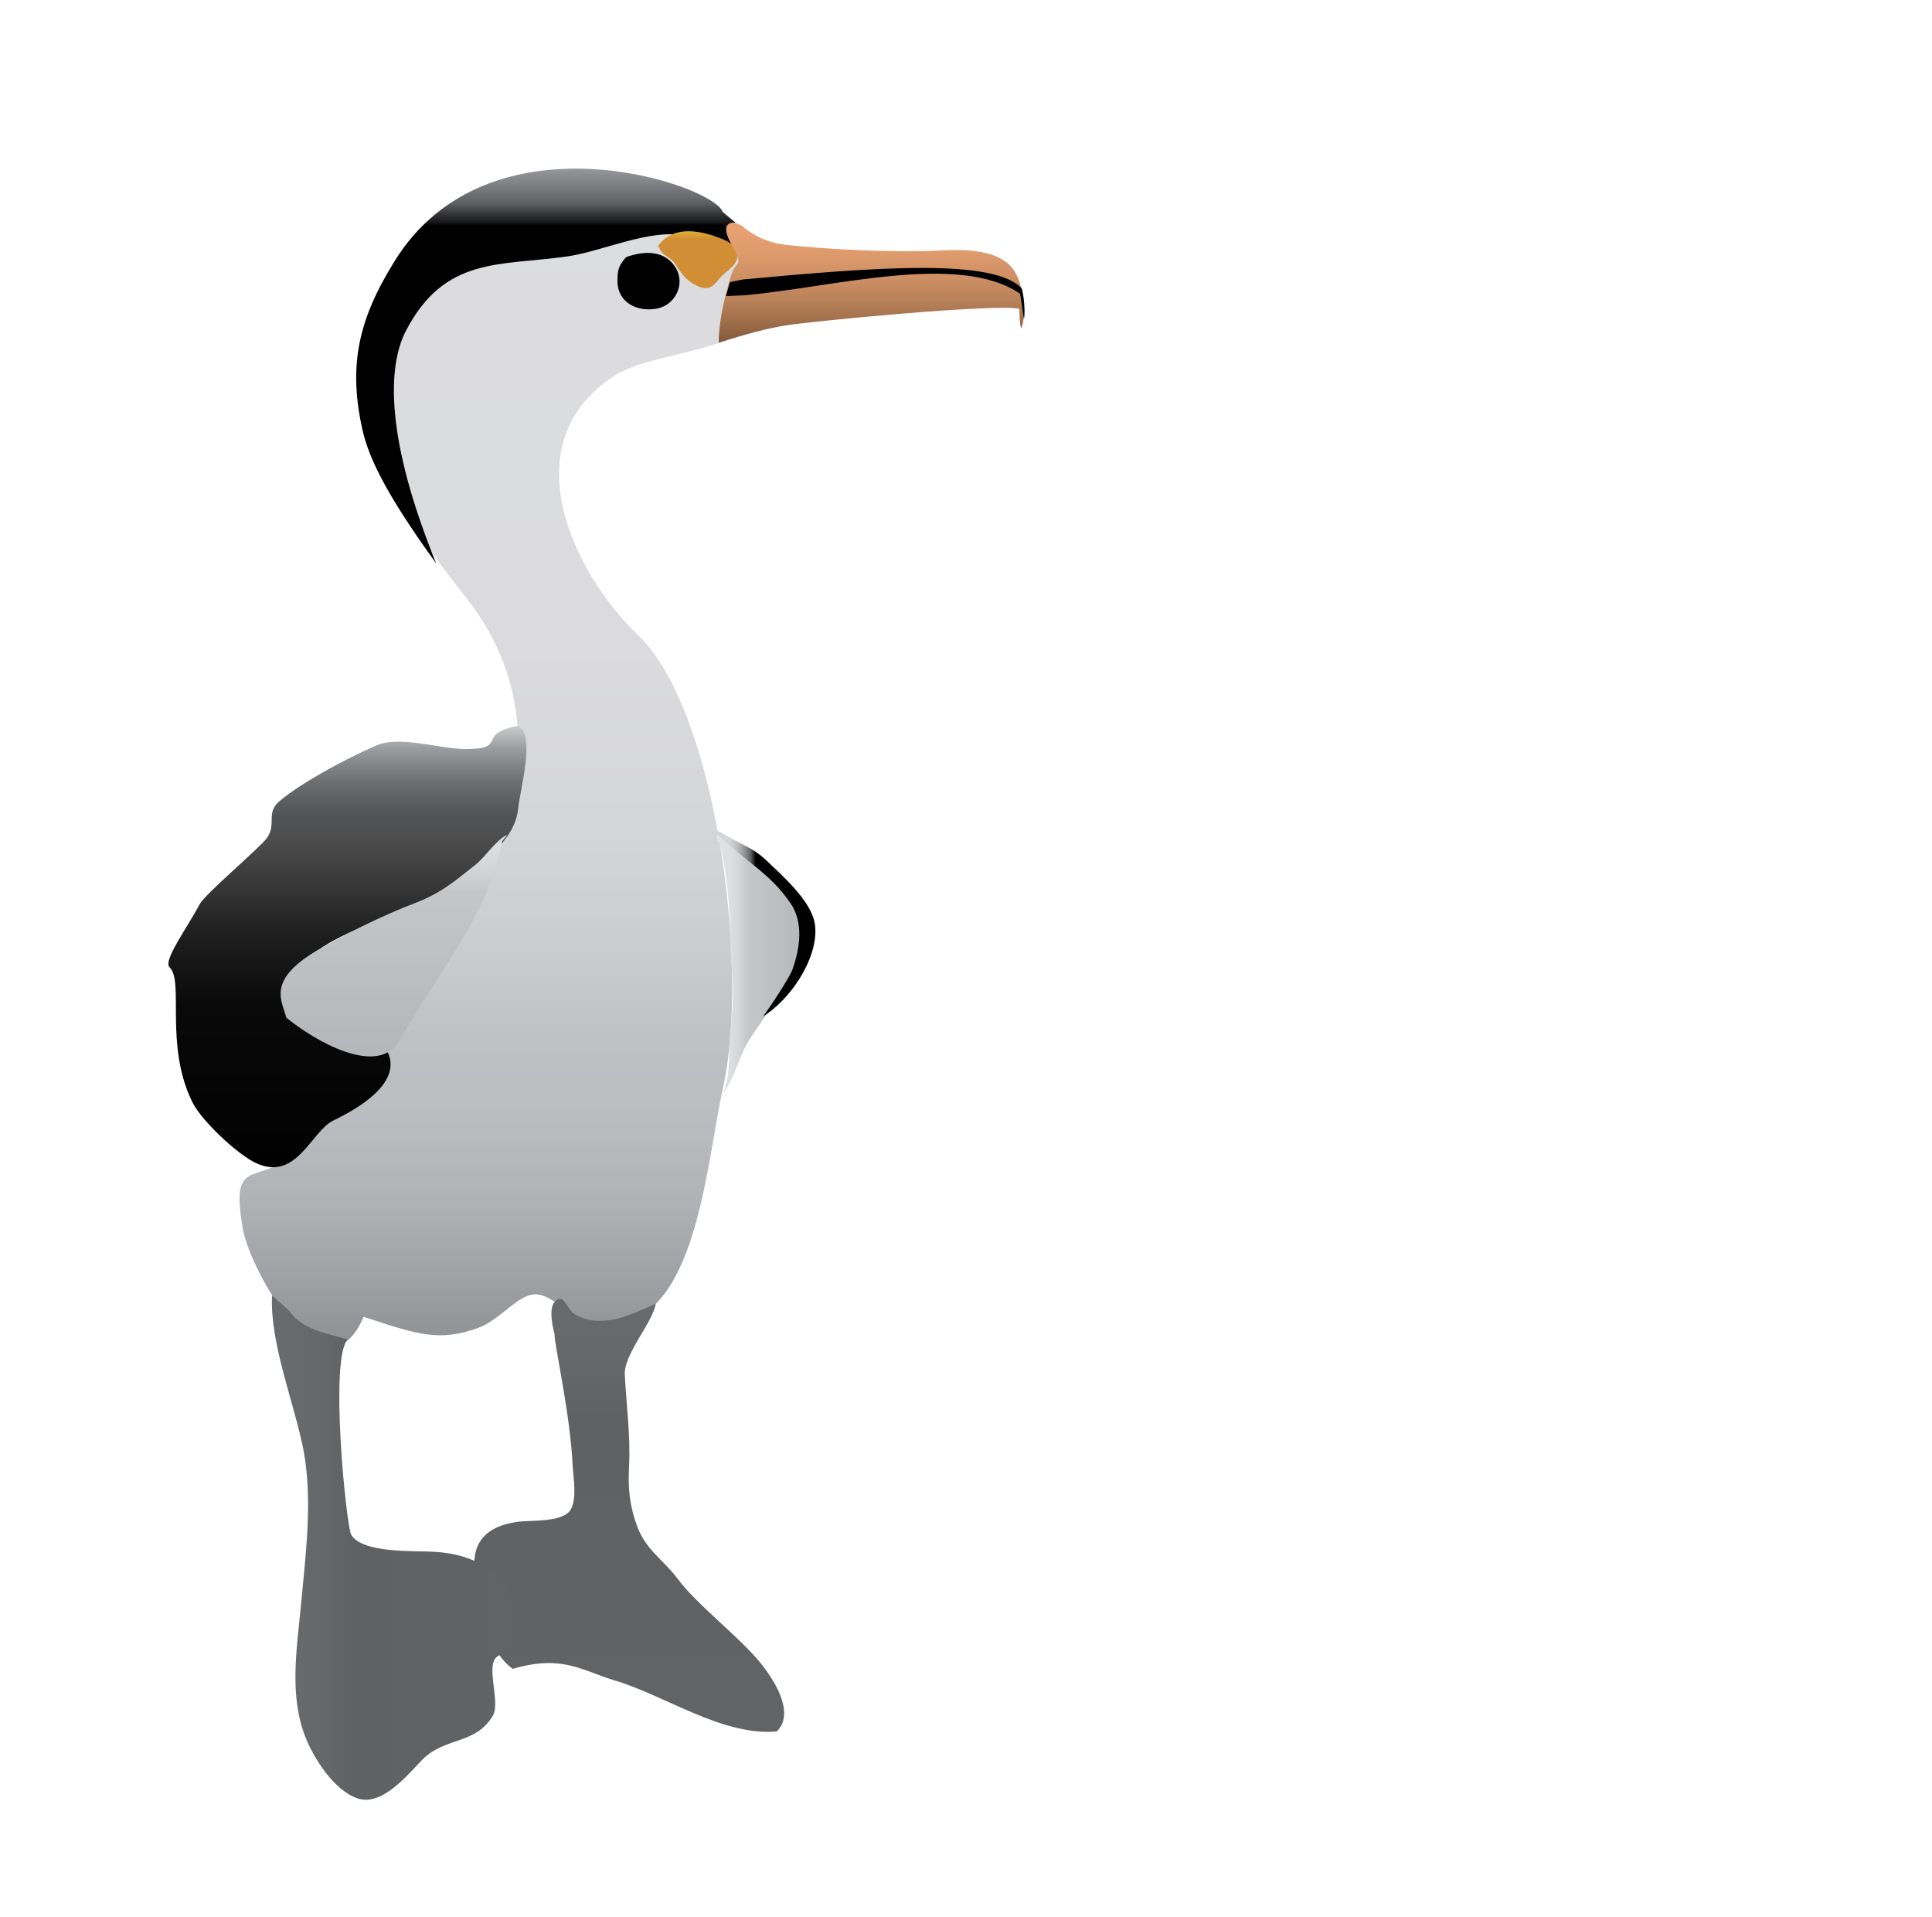 
        <svg xmlns:rdf="http://www.w3.org/1999/02/22-rdf-syntax-ns#" xmlns="http://www.w3.org/2000/svg" xmlns:cc="http://creativecommons.org/ns#" xmlns:xlink="http://www.w3.org/1999/xlink" xmlns:dc="http://purl.org/dc/elements/1.1/" x="0px" y="0px" width="500" height="496" viewBox="0 0 500 496" xml:space="preserve">
            <title>Phalacrocorax varius (Australian Pied Cormorant)</title>
            <desc xmlns:ian_image_library="https://ian.umces.edu/media-library/">
                <ian_image_library:title>Phalacrocorax varius (Australian Pied Cormorant)</ian_image_library:title>
                <ian_image_library:descr>Illustration of Phalacrocorax varius (Australian Pied Cormorant)</ian_image_library:descr>
                <ian_image_library:scene>
                    <ian_image_library:contains>bird, Australian, pied, cormorant, pied, shag, karuhiruhi, yellow-faced, cormorant, Chordata, Aves, Pelecaniformes, Phalacrocoracidae, Phalacrocorax, varius</ian_image_library:contains>
                    <ian_image_library:when>2008-01-01</ian_image_library:when>
                </ian_image_library:scene>
            </desc>
            
<g id="ian_symbols_89f00766d8713114a566a1756df56a2a">
	<g id="ian_symbols_89f00766d8713114a566a1756df56a2a_:_eggs">
		<g id="ian_symbols_294ef7f0b3565a24d949309ca1b918a8">
			<g id="ian_symbols_a851322d285813c499f0dad0338992d0">
				<g id="ian_symbols_41991d92493cbe146982328fdefb3cbf">
					<g id="ian_symbols_91ee5723b5b4f9049d0d221c6c896cbb">
						<g id="ian_symbols_b8bb624cc150fa6469a074cc63bd7102">
							<g id="ian_symbols_133ba701fef5d1f4a9d117094ec9f6b8">
								<g id="ian_symbols_133ba701fef5d1f4a9d117094ec9f6b8_:_nest">
									<g id="ian_symbols_b2080adeb950a4b439bd51c55b2a0306">
										<g id="ian_symbols_a4b9531161bdad64b52443611b82401b">
											<g id="ian_symbols_053d06cb049376843dd5aebc97e88c7d">
												<g id="ian_symbols_30781aea4ba4894451aa828ec351eae1">
													<g id="ian_symbols_44d3df64429993f4ddfd4b6d712e09c3">
														<g id="ian_symbols_1df6adf6cc881bd4edb215318cd75732">
															<g id="ian_symbols_f27ddd28b1afc6d405d14d7e6cc50d88">
																<g id="ian_symbols_889379271b606c54c172655fdd725b94">
																	<g id="ian_symbols_719da0c8337615e41930c126f3551c05">
																		<g>
																				<linearGradient id="ian_symbols_202ab2d049d9a85419503011e0664f6d" gradientUnits="userSpaceOnUse" x1="980.767" y1="69949.125" x2="980.767" y2="60146.602" gradientTransform="matrix(3.470000e-02 0 0 -3.320000e-02 97.917 2360.456)">
																				<stop  offset="0" style="stop-color:#DCDDDE"/>
																				<stop  offset="0.394" style="stop-color:#DBDBDD"/>
																				<stop  offset="0.536" style="stop-color:#D5D6D7"/>
																				<stop  offset="0.636" style="stop-color:#CBCCCD"/>
																				<stop  offset="0.712" style="stop-color:#BEC0C2"/>
																				<stop  offset="0.772" style="stop-color:#BBBCBF"/>
																				<stop  offset="0.837" style="stop-color:#B1B2B5"/>
																				<stop  offset="0.902" style="stop-color:#9EA0A3"/>
																				<stop  offset="0.968" style="stop-color:#898B8D"/>
																				<stop  offset="1" style="stop-color:#7D7F81"/>
																			</linearGradient>
																			<path fill="url(#ian_symbols_202ab2d049d9a85419503011e0664f6d)" d="M198.2,63.2c-9.4-5-13.8-12.7-25.7-15.7c-21.9-5.6-45.1-5.2-60.8,9.8
																				c-32.2,30.7-14.6,68.1,8.5,96.8c37.9,47-10.4,106.6-40.6,141.2c-11.9,13.6-20.5,1.6-16.7,22.9
																				c2,11,21.5,45.3,31.2,22.5c14.4,4.8,19.7,6.4,29.6,2.9c5.8-2.1,10.2-8.6,14.7-8.7c4.5-0.2,9,6.1,15.2,7.3
																				c26.4,5,28.9-40,33.5-60.7c7-31.3-1.8-97.9-21.9-117.1c-16.8-16-33.1-49.6-6.3-67.1c9.7-6.3,30.1-5.6,37.8-15.4
																				c12.3-15.7,0.3-18.4-9.7-27"/>
																				<linearGradient id="ian_symbols_fcb2b246dba994c469ad0f702e47ee9e" gradientUnits="userSpaceOnUse" x1="-231.603" y1="65517.258" x2="-231.603" y2="61883.539" gradientTransform="matrix(3.470000e-02 0 0 -3.320000e-02 97.917 2360.456)">
																				<stop  offset="0" style="stop-color:#E2E3E4"/>
																				<stop  offset="3.050000e-02" style="stop-color:#C1C2C4"/>
																				<stop  offset="6.860000e-02" style="stop-color:#9B9EA0"/>
																				<stop  offset="0.107" style="stop-color:#818385"/>
																				<stop  offset="0.145" style="stop-color:#6C6D6F"/>
																				<stop  offset="0.184" style="stop-color:#5B5D5E"/>
																				<stop  offset="0.222" style="stop-color:#505153"/>
																				<stop  offset="0.26" style="stop-color:#4E4E4F"/>
																				<stop  offset="0.352" style="stop-color:#3A3A3B"/>
																				<stop  offset="0.465" style="stop-color:#1F1F20"/>
																				<stop  offset="0.62" style="stop-color:#090909"/>
																				<stop  offset="1" style="stop-color:#000000"/>
																			</linearGradient>
																			<path fill="url(#ian_symbols_fcb2b246dba994c469ad0f702e47ee9e)" d="M133.9,187.8c-10.9,2.2-2.2,6-13.4,6c-6.8,0-16.9-3.6-23.2-0.9
																				c-9.5,4.2-20.1,10.2-25.1,14.5c-3.4,2.9-0.6,5.9-3.1,9.4c-1.7,2.4-16,14.5-17.4,17.1c-3.4,6.4-9.6,14.7-7.8,16.4
																				c3.8,3.6-1.4,20.2,5.9,34.9c2.3,4.7,11.7,13.6,16.6,15.8c10.4,4.7,14.2-8.4,19.9-11.1c6.2-3,17.2-9.3,14.3-17.1
																				c-3.8-10.1-16-3.2-22.7-8c-7.8-5.5-2-14.2,3.8-18.5c10.2-7.6,24.8-9.5,35-17.4c6.8-5.3,16.3-10.4,17.4-19.6
																				C134.4,205,138.9,189.5,133.9,187.8"/>
																				<linearGradient id="ian_symbols_3a97f57218911ae4613e9c3fece0ead6" gradientUnits="userSpaceOnUse" x1="118.49" y1="64693.68" x2="118.49" y2="62837.109" gradientTransform="matrix(3.470000e-02 0 0 -3.320000e-02 97.917 2360.456)">
																				<stop  offset="0" style="stop-color:#E0E1E2"/>
																				<stop  offset="0.101" style="stop-color:#DDDEDF"/>
																				<stop  offset="0.205" style="stop-color:#D2D4D5"/>
																				<stop  offset="0.294" style="stop-color:#C4C6C8"/>
																				<stop  offset="1" style="stop-color:#B3B5B8"/>
																			</linearGradient>
																			<path fill="url(#ian_symbols_3a97f57218911ae4613e9c3fece0ead6)" d="M131.3,216c-2.5,0.9-5.9,5.9-8.2,7.7c-5.5,4.4-9.2,7.5-15.8,10
																				c-7.7,2.9-18.8,8.3-25.9,12.6c-12.2,7.5-8.5,12.5-7.3,17c7.3,6,23.8,15.6,29.3,5.9
																				c10.5-18.3,23.6-33.7,26.5-51.5"/>
																				<linearGradient id="ian_symbols_f0d30ebcd97342c4617bc94a7eaf3d26" gradientUnits="userSpaceOnUse" x1="2565.462" y1="63587.035" x2="3221.306" y2="63587.035" gradientTransform="matrix(3.470000e-02 0 0 -3.320000e-02 97.917 2360.456)">
																				<stop  offset="0" style="stop-color:#E0E1E2"/>
																				<stop  offset="0.101" style="stop-color:#DDDEDF"/>
																				<stop  offset="0.205" style="stop-color:#D2D4D5"/>
																				<stop  offset="0.294" style="stop-color:#C4C6C8"/>
																				<stop  offset="1" style="stop-color:#B3B5B8"/>
																			</linearGradient>
																			<path fill="url(#ian_symbols_f0d30ebcd97342c4617bc94a7eaf3d26)" d="M188.4,216.9c9.7,9.3,23.6,18.1,17,33.3c-3,6.8-7.1,12.2-11.2,18.4
																				c-3,4.5-3.8,10-7.1,14.4c2.3-5.5,1.3-12.8,2.1-18.6c1.2-8.3-0.3-15.5-0.3-23.9c0-6.1-0.9-15.4-2.5-21.3
																				c-0.9-3.4-1,0-0.9-3.4L188.4,216.9L188.4,216.9z"/>
																				<linearGradient id="ian_symbols_4e03b0c38448dd24714222a0265d0d80" gradientUnits="userSpaceOnUse" x1="2599.998" y1="63899.816" x2="3315.757" y2="63899.816" gradientTransform="matrix(3.470000e-02 0 0 -3.320000e-02 97.917 2360.456)">
																				<stop  offset="0" style="stop-color:#D3D5D6"/>
																				<stop  offset="3.970000e-02" style="stop-color:#D0D1D3"/>
																				<stop  offset="8.060000e-02" style="stop-color:#C6C7C9"/>
																				<stop  offset="0.122" style="stop-color:#B4B6B9"/>
																				<stop  offset="0.164" style="stop-color:#9C9EA1"/>
																				<stop  offset="0.206" style="stop-color:#818386"/>
																				<stop  offset="0.248" style="stop-color:#5F6062"/>
																				<stop  offset="0.29" style="stop-color:#131314"/>
																				<stop  offset="0.294" style="stop-color:#000000"/>
																				<stop  offset="1" style="stop-color:#000000"/>
																			</linearGradient>
																			<path fill="url(#ian_symbols_4e03b0c38448dd24714222a0265d0d80)" d="M185.7,214.9c7.1,4.2,9.1,4.4,12.5,7.6c4.2,4,11.4,10.3,12.6,16.1
																				c1.5,7.5-4.8,18.9-13.3,24.4c4.4-6.2,7.2-11,7.6-12.2c2-5.7,2.9-12.1-0.6-17.2c-5.1-7.5-10.8-10.1-19-17.9
																				L185.7,214.9L185.7,214.9z"/>
																				<linearGradient id="ian_symbols_69042b649bc24034516fcddfed67619b" gradientUnits="userSpaceOnUse" x1="1868.219" y1="61125.398" x2="1868.219" y2="57561.094" gradientTransform="matrix(3.470000e-02 0 0 -3.320000e-02 97.917 2360.456)">
																				<stop  offset="0" style="stop-color:#696A6D"/>
																				<stop  offset="0.165" style="stop-color:#666869"/>
																				<stop  offset="0.294" style="stop-color:#5F6163"/>
																				<stop  offset="1" style="stop-color:#616364"/>
																			</linearGradient>
																			<path fill="url(#ian_symbols_69042b649bc24034516fcddfed67619b)" d="M143.5,345.1c0,3.1,4.1,20.8,4.7,34.1c0.2,3.5,1.1,8.2-0.4,11.2
																				c-1.9,3.7-10.5,2.8-14.2,3.4c-7.3,1.1-11.5,4.8-10.8,12.6c0.7,7.7,3,20.5,9.9,25.4c12.9-3.8,18,0.5,26.4,3
																				c13.1,3.9,27.8,14.4,41.9,13.2c4.5-4.3,0.3-12.1-4-17.5c-5.4-6.8-16.6-15.2-21.7-22.1c-3.8-5-8-7.3-10.3-13.2
																				c-2.1-5.6-2.5-10.1-2.2-15.8c0.4-8.2-0.7-15.7-1.1-23.7c-0.3-5.3,7.3-13.6,8-18.4c-6.8,3.1-14.3,6.7-21,2.7
																				c-2.1-1.3-2.7-5.5-5-3.3C141.7,338.4,143.3,344.4,143.5,345.1"/>
																				<linearGradient id="ian_symbols_b679fe18e201588451c93211544ddd6f" gradientUnits="userSpaceOnUse" x1="-754.954" y1="59035.996" x2="1117.427" y2="59035.996" gradientTransform="matrix(3.470000e-02 0 0 -3.320000e-02 97.917 2360.456)">
																				<stop  offset="0" style="stop-color:#696A6D"/>
																				<stop  offset="0.165" style="stop-color:#666869"/>
																				<stop  offset="0.294" style="stop-color:#5F6163"/>
																				<stop  offset="1" style="stop-color:#616364"/>
																			</linearGradient>
																			<path fill="url(#ian_symbols_b679fe18e201588451c93211544ddd6f)" d="M70.4,335.2c-0.6,12.3,5.8,28,8.1,39.8c2.5,13,0.6,27.2-0.6,40.2
																				c-1.1,11.6-3.2,23.9,1.4,34.9c2.1,5,7.1,13.1,13.2,15.2c6.3,2.2,13-6.1,16.8-10c5.9-6,13.9-3.8,18.3-11.5
																				c2-3.6-2.3-13.5,1.4-15.4c5.8-3,6.5-7.7,3.1-15.4c-3.4-7.6-10.9-11-19.8-11.5c-4.7-0.3-18.5,0.5-21.4-4.4
																				c-1.3-2.2-5.7-45.9-0.9-50.5c-5.7-1.7-11.9-2.6-15.2-7.5L70.4,335.2L70.4,335.2z"/>
																				<linearGradient id="ian_symbols_a94401ca13e4f7c4ddc9e1e5d4fe0f6e" gradientUnits="userSpaceOnUse" x1="1256.762" y1="70443.867" x2="1256.762" y2="66701.328" gradientTransform="matrix(3.470000e-02 0 0 -3.320000e-02 97.917 2360.456)">
																				<stop  offset="0" style="stop-color:#D3D5D6"/>
																				<stop  offset="3.970000e-02" style="stop-color:#D0D1D3"/>
																				<stop  offset="8.060000e-02" style="stop-color:#C6C7C9"/>
																				<stop  offset="0.122" style="stop-color:#B4B6B9"/>
																				<stop  offset="0.164" style="stop-color:#9C9EA1"/>
																				<stop  offset="0.206" style="stop-color:#818386"/>
																				<stop  offset="0.248" style="stop-color:#5F6062"/>
																				<stop  offset="0.29" style="stop-color:#131314"/>
																				<stop  offset="0.294" style="stop-color:#000000"/>
																				<stop  offset="1" style="stop-color:#000000"/>
																			</linearGradient>
																			<path fill="url(#ian_symbols_a94401ca13e4f7c4ddc9e1e5d4fe0f6e)" d="M190.2,57.5c1,7.1,2.7,7-12.9,3.5c-9-2-21.7,4.2-30.9,5.4
																				c-17.2,2.4-31.3,0-41.3,19.1c-5,9.5-5.2,28.4,7.8,60.3c-13.4-18.5-17.5-27.6-19.1-34.6
																				c-3.7-16.6-1.1-28.5,8.3-43.6c24.5-39.6,82.6-19.8,84.9-12.8L190.2,57.5L190.2,57.5z"/>
																			<path d="M162.1,66.5c4.8-1.7,10.1-1.8,12.9,3c2.3,4.1-0.2,9.3-4.8,10.3c-5.3,1.1-10.4-1.6-10.4-7
																				c0-3,0.3-3.9,1.9-5.9L162.1,66.5L162.1,66.5z"/>
																				<linearGradient id="ian_symbols_3d27ef95cd602d14898fc291c0a80cef" gradientUnits="userSpaceOnUse" x1="2379.192" y1="69426.68" x2="2379.192" y2="68781.945" gradientTransform="matrix(3.470000e-02 0 0 -3.320000e-02 97.917 2360.456)">
																				<stop  offset="0" style="stop-color:#F3DD15"/>
																				<stop  offset="5.270000e-02" style="stop-color:#F1D71F"/>
																				<stop  offset="0.127" style="stop-color:#E9C624"/>
																				<stop  offset="0.213" style="stop-color:#DEAD30"/>
																				<stop  offset="0.299" style="stop-color:#D18E34"/>
																				<stop  offset="1" style="stop-color:#D18E34"/>
																			</linearGradient>
																			<path fill="url(#ian_symbols_3d27ef95cd602d14898fc291c0a80cef)" d="M170.1,63.9c3.3-4.9,9-4.7,14.5-2.9c1.8,0.6,5.5,1.8,6,3.8c1,3.5-1.8,4.6-4,6.8
																				c-1.8,1.9-2.9,4.9-8.1,1.2c-1.6-1.1-2.8-3.1-3.9-4.7c-1.4-1.9-3.5-2-4.1-4.3"/>
																				<linearGradient id="ian_symbols_99242222d4dba014cdbd8a764a36feb6" gradientUnits="userSpaceOnUse" x1="3682.362" y1="69467.055" x2="3682.362" y2="68441.234" gradientTransform="matrix(3.470000e-02 0 0 -3.320000e-02 97.917 2360.456)">
																				<stop  offset="0" style="stop-color:#E9A170"/>
																				<stop  offset="0.181" style="stop-color:#E7A070"/>
																				<stop  offset="0.354" style="stop-color:#DD9A6C"/>
																				<stop  offset="0.524" style="stop-color:#CD8F63"/>
																				<stop  offset="0.692" style="stop-color:#B88159"/>
																				<stop  offset="0.858" style="stop-color:#9F6E4B"/>
																				<stop  offset="1" style="stop-color:#845A3C"/>
																			</linearGradient>
																			<path fill="url(#ian_symbols_99242222d4dba014cdbd8a764a36feb6)" d="M192,58.4c1.5,1.4,5.5,4.3,11.1,4.9c10.8,1.3,29.6,2.1,40.4,1.5
																				c7.2-0.3,16.8-0.3,19.8,6.8c1.6,3.7,2.4,9.7,1,13.4c-0.5-1.4-0.4-3.3-0.5-5.1c-5.9-1.4-55.1,3.3-61.1,4.4
																				c-3.6,0.6-9.4,2-16.7,4.4c0-5.6,1.6-12.2,3.2-17.4c1.3-4.1,2.8-2.1,1.2-6c-0.4-1-5.1-7.7-0.4-7.7"/>
																			<path d="M265,82.6L264,76c-15.9-10.8-48-1.7-71.3,0.4l-4.8,0.2l1-3.6l3.4-0.7c0,0,0.1,0,0.1,0
																				c35.2-3.3,64.8-5.4,72,2.3C264.9,76,265.4,80.5,265,82.6z"/>
																		</g>
																	</g>
																</g>
															</g>
														</g>
													</g>
												</g>
											</g>
										</g>
									</g>
								</g>
							</g>
						</g>
					</g>
				</g>
			</g>
		</g>
	</g>
</g>
</svg>
